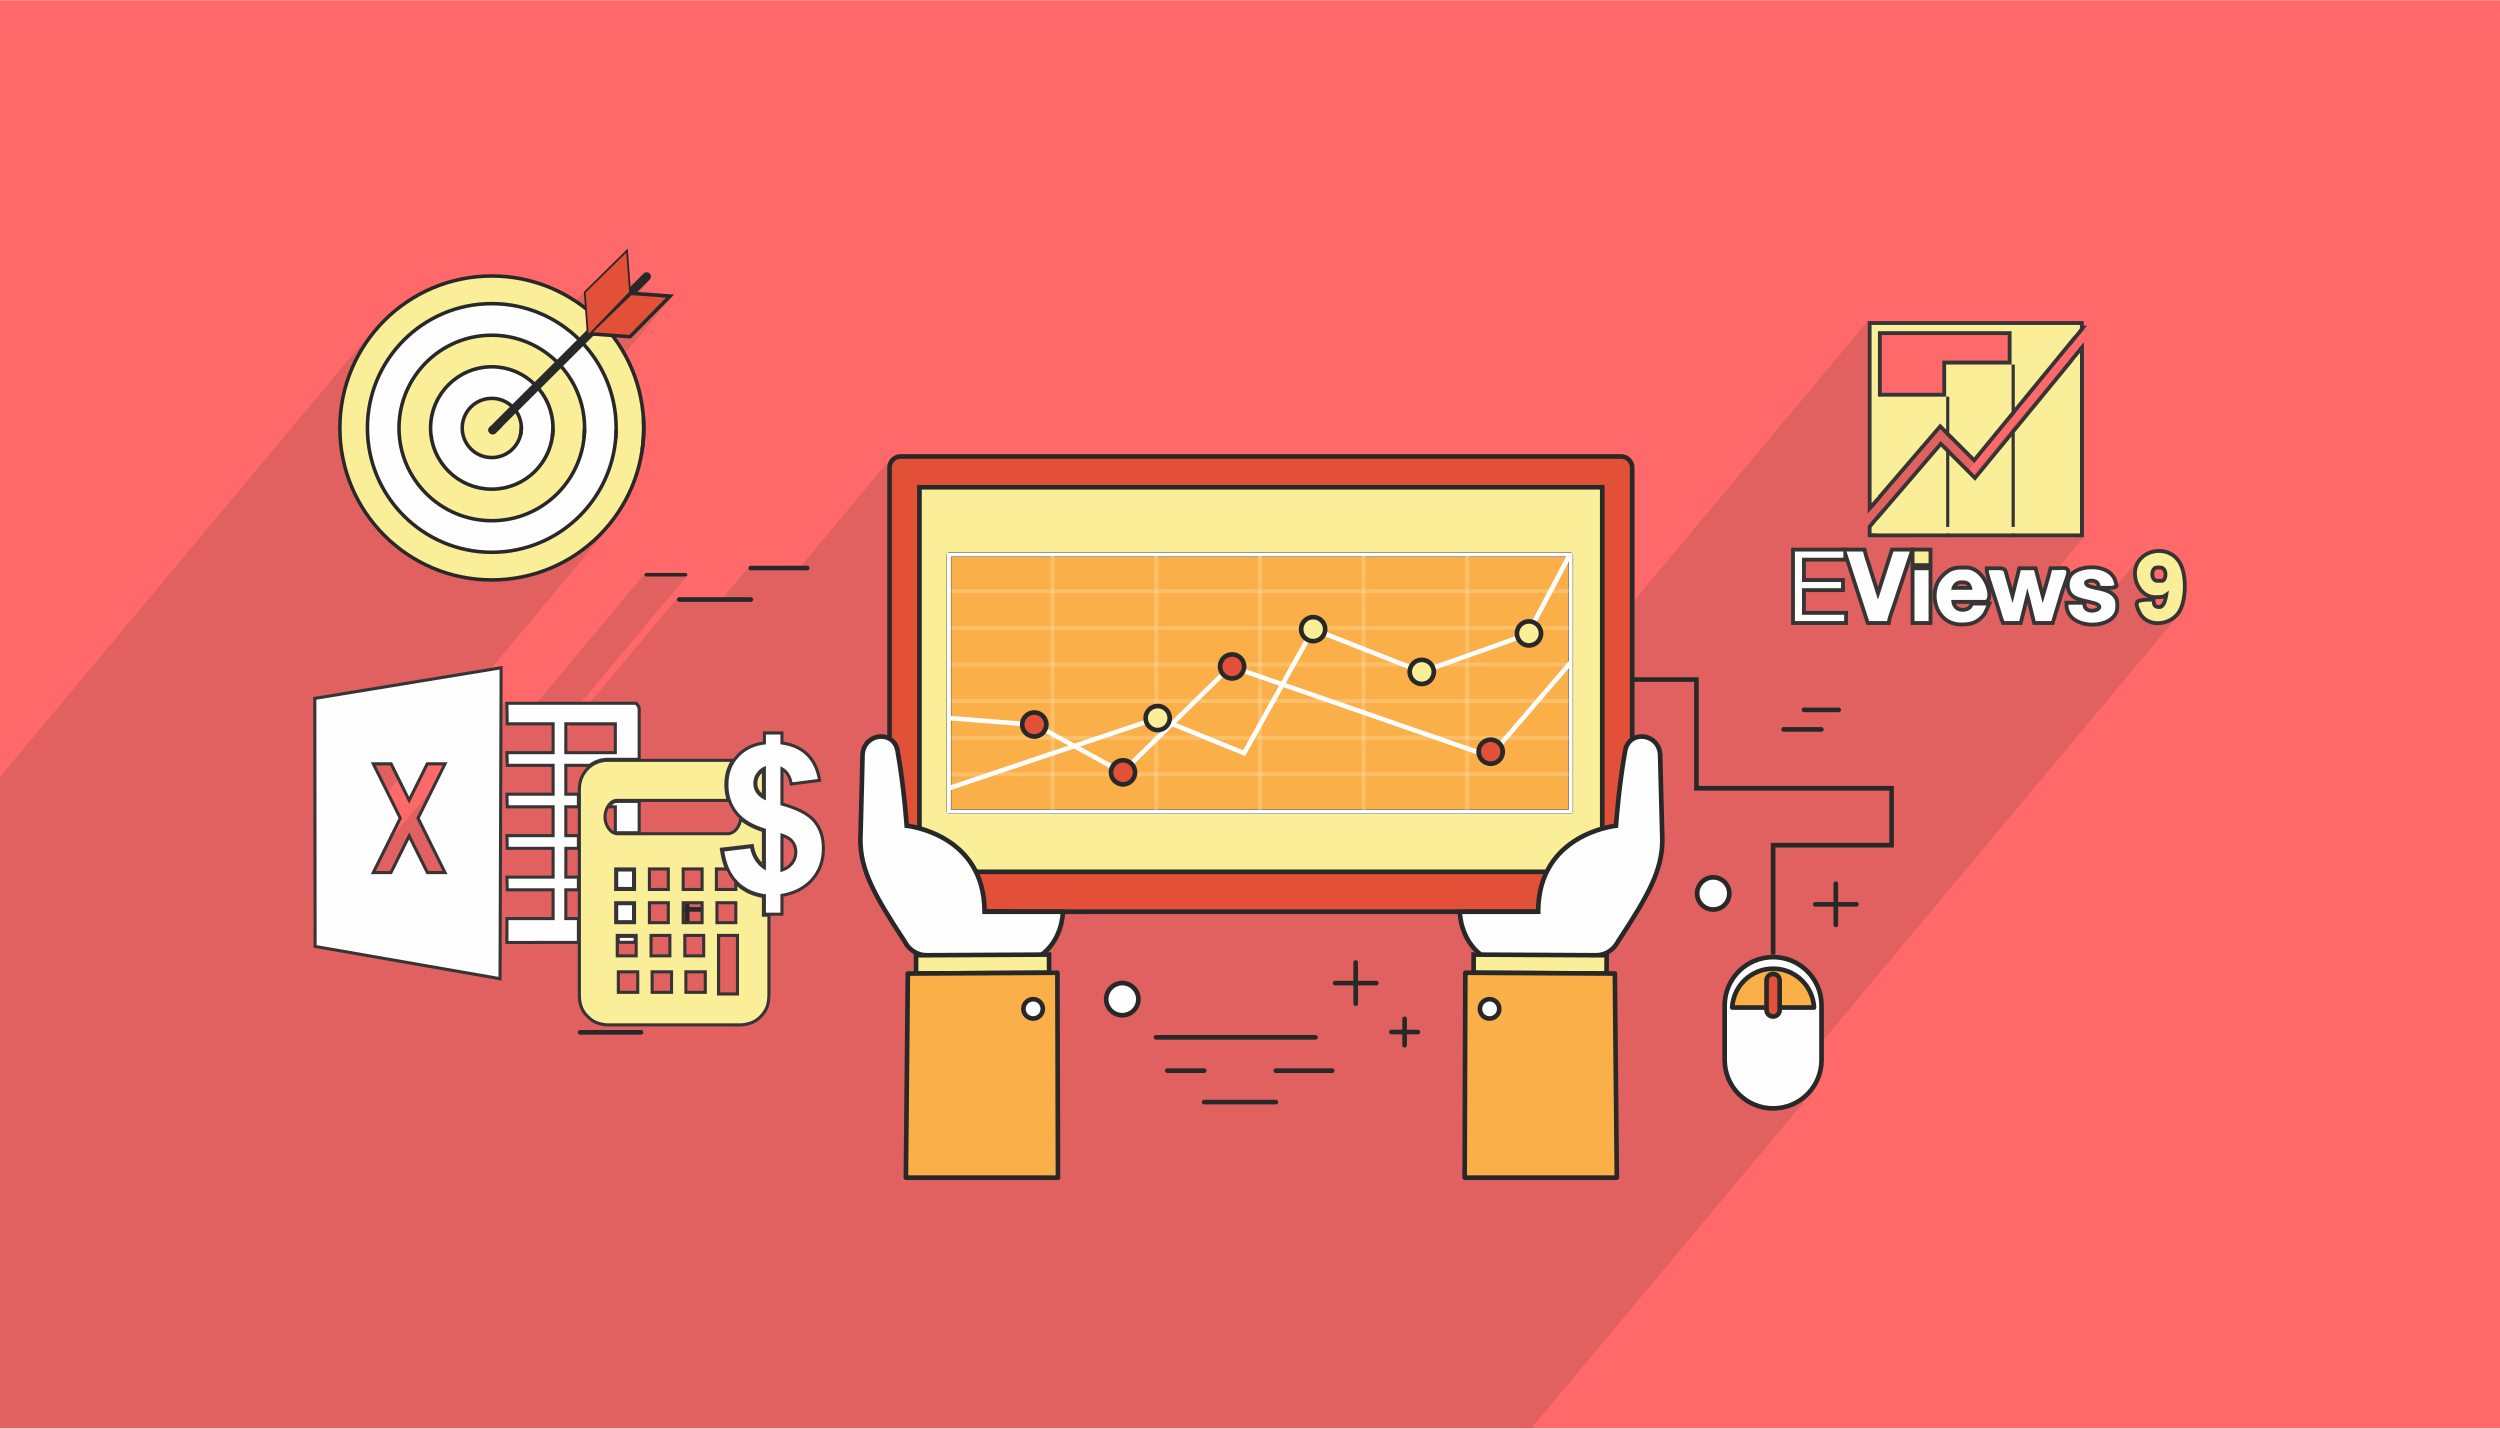 <svg xmlns="http://www.w3.org/2000/svg" xml:space="preserve" width="350" height="200" version="1" shape-rendering="geometricPrecision" text-rendering="geometricPrecision" image-rendering="optimizeQuality" fill-rule="evenodd" clip-rule="evenodd" viewBox="0 0 35000 19994"><path fill="#FF6969" d="M0 0h35000v19994H0z"/><path fill="#373435" fill-opacity=".149" d="M27648 6649l-725 868h2250l-557 667-15 57-207 248 62 257h30l437-524 2 13 3 12 3 12 4 12 4 12 5 11 6 11 6 10 11 16 12 15 15 13 15 12 17 10 18 10 19 9 19 8-149 178 11 23 29 38 35 33 40 27 45 23 32 11 407-487 53-5 390-466-100 133-18 170 93 189 13 15 13 13 14 13 14 12 16 11 15 10 17 8 17 8-156 186 5 12 65 93 95 64 113 29 120-10 114-54 96-103-5809 6953 112 12 143-15 133-41 121-66 105-86-3889 4655H0v-9121l5224-6253-124 165-108 178-90 188-73 198-53 206-32 214-11 220 11 220 32 213 53 207 73 197 90 189 108 177 124 166 112 123 2837-3397 14 190-2756 3299 85 77 165 124 106 64 3136-3754 172-171 8-10-8 9-3289 3937 53 32 91 44 2676-3203 204 15 607-616-3257 3900 65 23 206 54 214 32 220 11 198-9 193-26 187-43 180-59 173-74 165-88 156-102 146-115 136-126 124-138-4155 4973 1 699 2685-3212 6 332h172l1778-2128-3 4-2 4-2 5v10l2 5 2 4 3 4 4 3 4 2 4 2h561l5-2 4-2 4-3-1894 2266v151l1763-2111-3 5-3 6-2 6-1 6 1 7 2 6 3 5 3 5 5 4 6 3 6 2 7 1h565l414-496-4 4-3 6-1 6-1 7 1 6 1 6 3 6 4 4 5 4 6 3 6 2 6 1h652l1291-1544-18 32-11 35-4 38v3748l-382 458-26 1008 4 93 10 91 16 91 23 90 28 90 32 89 38 89 41 88 45 88 48 88 52 88 53 88 55 88 57 89 58 88 59 89 3 3 58 37 14 18 15 17 16 16 16 15 18 14 18 13 20 11 19 11 10 4 11 4 10 4 10 4 11 3 11 3 11 3 11 2 7 5 18 11v243l-27 33h27v6h1244l728-870h4301l6936-8302v2696l54-63 143-166 819-954 72 73 64 64 340 339-865 1036h120l2278-2727-196 239-760 927-64 77-505 616z"/><path fill="#282828" fill-rule="nonzero" d="M25256 9968h486c18 0 33-15 33-33s-15-32-33-32h-486c-18 0-32 14-32 32s14 33 32 33zM24970 10241h529c18 0 33-14 33-32s-15-33-33-33h-529c-18 0-32 15-32 33s14 32 32 32zM18691 13793h577c18 0 33-15 33-33s-15-32-33-32h-577c-18 0-32 14-32 32s14 33 32 33z"/><path fill="#282828" fill-rule="nonzero" d="M18947 13472v577c0 18 15 32 33 32s32-14 32-32v-577c0-18-14-33-32-33s-33 15-33 33zM19480 14478h370c18 0 33-15 33-33s-15-32-33-32h-370c-18 0-33 14-33 32s15 33 33 33z"/><path fill="#282828" fill-rule="nonzero" d="M19632 14260v371c0 18 15 32 33 32s32-14 32-32v-371c0-18-14-32-32-32s-33 14-33 32zM25413 12690h577c18 0 33-15 33-33s-15-32-33-32h-577c-18 0-32 14-32 32s14 33 32 33z"/><path fill="#282828" fill-rule="nonzero" d="M25669 12368v578c0 18 15 32 33 32 17 0 32-14 32-32v-578c0-17-15-32-32-32-18 0-33 15-33 32zM16184 14552h2234c18 0 32-14 32-32s-14-33-32-33h-2234c-18 0-32 15-32 33s14 32 32 32zM16342 15019h517c17 0 32-15 32-33s-15-32-32-32h-517c-18 0-33 14-33 32s15 33 33 33zM17861 15019h790c18 0 33-15 33-33s-15-32-33-32h-790c-18 0-32 14-32 32s14 33 32 33zM16859 15459h1002c18 0 33-14 33-32s-15-33-33-33h-1002c-18 0-33 15-33 33s15 32 33 32z"/><path fill="#FEFEFE" fill-rule="nonzero" d="M15937 13985c0 125-101 226-225 226s-225-101-225-226c0-124 101-225 225-225s225 101 225 225z"/><path fill="#282828" fill-rule="nonzero" d="M15937 13985h-32c0 54-22 102-57 137s-83 56-136 56-101-21-136-56-57-83-57-137c0-53 22-101 57-136s83-57 136-57 101 22 136 57 57 83 57 136h65c0-142-116-258-258-258s-258 116-258 258c0 143 116 258 258 258s258-115 258-258h-33z"/><path fill="#FEFEFE" fill-rule="nonzero" d="M24211 12505c0 125-101 226-226 226-124 0-225-101-225-226 0-124 101-225 225-225 125 0 226 101 226 225z"/><path fill="#282828" fill-rule="nonzero" d="M24211 12505h-33c0 54-21 102-56 137s-83 56-137 56c-53 0-101-21-136-56s-57-83-57-137c0-53 22-101 57-136s83-57 136-57c54 0 102 22 137 57s56 83 56 136h65c0-142-115-258-258-258-142 0-258 116-258 258 0 143 116 258 258 258 143 0 258-115 258-258h-32z"/><path fill="#E15037" fill-rule="nonzero" d="M22850 12606c0 85-70 155-155 155H12609c-85 0-155-70-155-155V6543c0-86 70-156 155-156h10086c85 0 155 70 155 156v6063z"/><path fill="#282828" fill-rule="nonzero" d="M22850 12606h-32c0 33-14 64-36 86-23 23-54 37-87 37H12609c-34 0-64-14-87-37-22-22-36-53-36-86V6543c0-34 14-65 36-87 23-23 53-36 87-36h10086c33 0 64 13 87 36 22 22 36 53 36 87v6063h65V6543c0-104-85-188-188-188H12609c-103 0-188 84-188 188v6063c0 103 85 187 188 188h10086c103-1 188-85 188-188h-33z"/><path fill="#FAEF98" fill-rule="nonzero" d="M12872 12203h9559V6819h-9559v5384z"/><path fill="#282828" fill-rule="nonzero" d="M22431 12203v-33h-9526V6851h9494v5352h32v-33 33h33V6786h-9624v5449h9624v-32h-33z"/><path fill="#FBAF49" fill-rule="nonzero" d="M13286 11361h8704V7762h-8704v3599z"/><path fill="#282828" fill-rule="nonzero" d="M21990 11361v-33h-8672V7794h8640v3567h32v-33 33h33V7762c0-9-4-17-10-23s-14-10-23-10h-8704c-9 0-17 4-23 10s-10 14-10 23v3599c0 8 4 16 10 23 6 6 14 9 23 9h8704c9 0 17-3 23-9 6-7 10-15 10-23h-33z"/><path fill="#FEFEFE" fill-rule="nonzero" d="M13313 11333h8650V7789h-8650v3544zm8705 55h-8760V7734h8760v3654z"/><path fill="#FDC06A" fill-rule="nonzero" d="M21958 8302h-1390v-55h1390v55zm-1445 0h-1396v-55h1396v55z"/><path fill="#414242" fill-rule="nonzero" d="M21958 8302h5v-55h-5v55z"/><path fill="#FDC06A" fill-rule="nonzero" d="M19062 8302h-1396v-55h1396v55zm-1451 0h-1396v-55h1396v55zm-1451 0h-1396v-55h1396v55zm-1451 0h-1391v-55h1391v55z"/><path fill="#414242" fill-rule="nonzero" d="M13313 8302h5v-55h-5v55z"/><path fill="#FEFEFE" fill-rule="nonzero" d="M21990 8302h-27v-55h27v55zm-8677 0h-27v-55h27v55z"/><path fill="#FDC06A" fill-rule="nonzero" d="M21958 8814h-1390v-55h1390v55zm-1445 0h-1396v-55h1396v55z"/><path fill="#414242" fill-rule="nonzero" d="M21958 8814h5v-55h-5v55z"/><path fill="#FDC06A" fill-rule="nonzero" d="M19062 8814h-1396v-55h1396v55zm-1451 0h-1396v-55h1396v55zm-1451 0h-1396v-55h1396v55zm-1451 0h-1391v-55h1391v55z"/><path fill="#414242" fill-rule="nonzero" d="M13313 8814h5v-55h-5v55z"/><path fill="#FEFEFE" fill-rule="nonzero" d="M21990 8814h-27v-55h27v55zm-8677 0h-27v-55h27v55z"/><path fill="#FDC06A" fill-rule="nonzero" d="M21958 9327h-1390v-55h1390v55zm-1445 0h-1396v-55h1396v55z"/><path fill="#414242" fill-rule="nonzero" d="M21958 9327h5v-55h-5v55z"/><path fill="#FEFEFE" fill-rule="nonzero" d="M21963 9327h27v-55h-27v55z"/><path fill="#FDC06A" fill-rule="nonzero" d="M19062 9327h-1396v-55h1396v55zm-1451 0h-1396v-55h1396v55zm-1451 0h-1396v-55h1396v55zm-1451 0h-1391v-55h1391v55z"/><path fill="#414242" fill-rule="nonzero" d="M13313 9327h5v-55h-5v55z"/><path fill="#FEFEFE" fill-rule="nonzero" d="M13286 9327h27v-55h-27v55z"/><path fill="#FDC06A" fill-rule="nonzero" d="M21958 9839h-1390v-55h1390v55zm-1445 0h-1396v-55h1396v55z"/><path fill="#414242" fill-rule="nonzero" d="M21958 9839h5v-55h-5v55z"/><path fill="#FEFEFE" fill-rule="nonzero" d="M21963 9839h27v-55h-27v55z"/><path fill="#FDC06A" fill-rule="nonzero" d="M19062 9839h-1396v-55h1396v55zm-1451 0h-1396v-55h1396v55zm-1451 0h-1396v-55h1396v55zm-1451 0h-1391v-55h1391v55z"/><path fill="#414242" fill-rule="nonzero" d="M13313 9839h5v-55h-5v55z"/><path fill="#FEFEFE" fill-rule="nonzero" d="M13286 9839h27v-55h-27v55z"/><path fill="#FDC06A" fill-rule="nonzero" d="M21958 10352h-1390v-55h1390v55zm-1445 0h-1396v-55h1396v55z"/><path fill="#414242" fill-rule="nonzero" d="M21958 10352h5v-55h-5v55z"/><path fill="#FEFEFE" fill-rule="nonzero" d="M21963 10352h27v-55h-27v55z"/><path fill="#FDC06A" fill-rule="nonzero" d="M19062 10352h-1396v-55h1396v55zm-1451 0h-1396v-55h1396v55zm-1451 0h-1396v-55h1396v55zm-1451 0h-1391v-55h1391v55z"/><path fill="#414242" fill-rule="nonzero" d="M13313 10352h5v-55h-5v55z"/><path fill="#FEFEFE" fill-rule="nonzero" d="M13286 10352h27v-55h-27v55z"/><path fill="#FDC06A" fill-rule="nonzero" d="M21958 10865h-1390v-55h1390v55zm-1445 0h-1396v-55h1396v55z"/><path fill="#414242" fill-rule="nonzero" d="M21958 10865h5v-55h-5v55z"/><path fill="#FEFEFE" fill-rule="nonzero" d="M21963 10865h27v-55h-27v55z"/><path fill="#FDC06A" fill-rule="nonzero" d="M19062 10865h-1396v-55h1396v55zm-1451 0h-1396v-55h1396v55zm-1451 0h-1396v-55h1396v55zm-1451 0h-1391v-55h1391v55z"/><path fill="#414242" fill-rule="nonzero" d="M13313 10865h5v-55h-5v55z"/><path fill="#FEFEFE" fill-rule="nonzero" d="M13286 10865h27v-55h-27v55z"/><path fill="#FDC06A" fill-rule="nonzero" d="M14709 11328h55v-463h-55v463z"/><path fill="#414242" fill-rule="nonzero" d="M14709 11333h55v-5h-55v5z"/><path fill="#FEFEFE" fill-rule="nonzero" d="M14709 11361h55v-28h-55v28z"/><path fill="#FDC06A" fill-rule="nonzero" d="M14764 10810h-55v-458h55v458zm0-513h-55v-458h55v458zm0-513h-55v-457h55v457zm0-512h-55v-458h55v458zm0-513h-55v-457h55v457zm0-512h-55v-453h55v453z"/><path fill="#414242" fill-rule="nonzero" d="M14709 7794h55v-5h-55v5z"/><path fill="#FEFEFE" fill-rule="nonzero" d="M14709 7789h55v-27h-55v27z"/><path fill="#FECD87" fill-rule="nonzero" d="M14709 8302h55v-55h-55v55zM14709 8814h55v-55h-55v55zM14709 9327h55v-55h-55v55zM14709 9839h55v-55h-55v55zM14709 10352h55v-55h-55v55zM14709 10865h55v-55h-55v55z"/><path fill="#FDC06A" fill-rule="nonzero" d="M16160 11328h55v-463h-55v463z"/><path fill="#414242" fill-rule="nonzero" d="M16160 11333h55v-5h-55v5z"/><path fill="#FEFEFE" fill-rule="nonzero" d="M16160 11361h55v-28h-55v28z"/><path fill="#FDC06A" fill-rule="nonzero" d="M16215 10810h-55v-458h55v458zm0-513h-55v-458h55v458zm0-513h-55v-457h55v457zm0-512h-55v-458h55v458zm0-513h-55v-457h55v457zm0-512h-55v-453h55v453z"/><path fill="#414242" fill-rule="nonzero" d="M16160 7794h55v-5h-55v5z"/><path fill="#FEFEFE" fill-rule="nonzero" d="M16160 7789h55v-27h-55v27z"/><path fill="#FECD87" fill-rule="nonzero" d="M16160 8302h55v-55h-55v55zM16160 8814h55v-55h-55v55zM16160 9327h55v-55h-55v55zM16160 9839h55v-55h-55v55zM16160 10352h55v-55h-55v55zM16160 10865h55v-55h-55v55z"/><path fill="#FDC06A" fill-rule="nonzero" d="M17611 11328h55v-463h-55v463z"/><path fill="#414242" fill-rule="nonzero" d="M17611 11333h55v-5h-55v5z"/><path fill="#FEFEFE" fill-rule="nonzero" d="M17611 11361h55v-28h-55v28z"/><path fill="#FDC06A" fill-rule="nonzero" d="M17666 10810h-55v-458h55v458zm0-513h-55v-458h55v458zm0-513h-55v-457h55v457zm0-512h-55v-458h55v458zm0-513h-55v-457h55v457zm0-512h-55v-453h55v453z"/><path fill="#414242" fill-rule="nonzero" d="M17611 7794h55v-5h-55v5z"/><path fill="#FEFEFE" fill-rule="nonzero" d="M17611 7789h55v-27h-55v27z"/><path fill="#FECD87" fill-rule="nonzero" d="M17611 8302h55v-55h-55v55zM17611 8814h55v-55h-55v55zM17611 9327h55v-55h-55v55zM17611 9839h55v-55h-55v55zM17611 10352h55v-55h-55v55zM17611 10865h55v-55h-55v55z"/><path fill="#FDC06A" fill-rule="nonzero" d="M19062 11328h55v-463h-55v463z"/><path fill="#414242" fill-rule="nonzero" d="M19062 11333h55v-5h-55v5z"/><path fill="#FEFEFE" fill-rule="nonzero" d="M19062 11361h55v-28h-55v28z"/><path fill="#FDC06A" fill-rule="nonzero" d="M19117 10810h-55v-458h55v458zm0-513h-55v-458h55v458zm0-513h-55v-457h55v457zm0-512h-55v-458h55v458zm0-513h-55v-457h55v457zm0-512h-55v-453h55v453z"/><path fill="#414242" fill-rule="nonzero" d="M19062 7794h55v-5h-55v5z"/><path fill="#FEFEFE" fill-rule="nonzero" d="M19062 7789h55v-27h-55v27z"/><path fill="#FECD87" fill-rule="nonzero" d="M19062 8302h55v-55h-55v55zM19062 8814h55v-55h-55v55zM19062 9327h55v-55h-55v55zM19062 9839h55v-55h-55v55zM19062 10352h55v-55h-55v55zM19062 10865h55v-55h-55v55z"/><path fill="#FDC06A" fill-rule="nonzero" d="M20568 11328h-55v-463h55v463zm0-518h-55v-458h55v458zm0-513h-55v-458h55v458zm0-513h-55v-457h55v457zm0-512h-55v-458h55v458zm0-513h-55v-457h55v457zm0-512h-55v-453h55v453z"/><path fill="#414242" fill-rule="nonzero" d="M20568 11333h-55v-5h55v5zm0-3539h-55v-5h55v5z"/><path fill="#FEFEFE" fill-rule="nonzero" d="M20568 11361h-55v-28h55v28zm0-3572h-55v-27h55v27z"/><path fill="#FECD87" fill-rule="nonzero" d="M20513 8302h55v-55h-55v55zM20513 8814h55v-55h-55v55zM20513 9327h55v-55h-55v55zM20513 9839h55v-55h-55v55zM20513 10352h55v-55h-55v55zM20513 10865h55v-55h-55v55z"/><path fill="#FEFEFE" fill-rule="nonzero" d="M13292 11064l2914-980 1226 498 967-1736 1505 592 1508-535 580-1099-58-30-568 1076-1461 519-1535-605-967 1736-1195-485-2936 987 20 62z"/><path fill="#FEFEFE" fill-rule="nonzero" d="M13279 10082l1211 96 1228 672 1520-1486 3632 1261 1145-1332-49-42-1116 1298-3629-1259-1514 1480-1198-655-1225-98-5 65z"/><path fill="#FAEF98" fill-rule="nonzero" d="M16376 10050c0 93-76 168-169 168s-168-75-168-168 75-169 168-169 169 76 169 169z"/><path fill="#282828" fill-rule="nonzero" d="M16376 10050h-32c0 37-16 71-40 96-25 25-59 40-97 40-37 0-71-15-96-40s-40-59-40-96c0-38 15-72 40-97 25-24 59-39 96-39 38 0 72 15 97 39 24 25 40 59 40 97h65c-1-111-91-201-202-201s-201 90-201 201 90 201 201 201 202-90 202-201h-33z"/><path fill="#FAEF98" fill-rule="nonzero" d="M18553 8805c0 93-76 169-169 169s-169-76-169-169 76-169 169-169 169 76 169 169z"/><path fill="#282828" fill-rule="nonzero" d="M18553 8805h-32c-1 38-16 72-41 96-24 25-58 40-96 40s-71-15-96-40c-25-24-40-58-40-96s15-71 40-96 58-40 96-40 72 15 96 40c25 25 41 58 41 96h64c0-111-90-201-201-201s-201 90-201 201 90 201 201 201 201-90 201-201h-32z"/><path fill="#E15037" fill-rule="nonzero" d="M17418 9327c0 93-76 169-169 169s-169-76-169-169 76-169 169-169 169 76 169 169z"/><path fill="#282828" fill-rule="nonzero" d="M17418 9327h-33c0 38-15 72-40 96-24 25-58 40-96 40s-72-15-96-40c-25-24-40-58-40-96s15-71 40-96 58-40 96-40 72 15 96 40c25 25 40 58 40 96h65c0-111-90-201-201-201s-201 90-201 201 90 201 201 201 201-90 201-201h-32z"/><path fill="#E15037" fill-rule="nonzero" d="M15891 10810c0 93-76 168-169 168s-168-75-168-168 75-169 168-169 169 76 169 169z"/><path fill="#282828" fill-rule="nonzero" d="M15891 10810h-32c0 37-16 71-40 96-25 25-59 40-97 40-37 0-71-15-96-40s-40-59-40-96c0-38 15-72 40-97 25-24 59-40 96-40 38 0 72 16 97 40 24 25 40 59 40 97h64c0-111-90-202-201-202s-201 91-201 202 90 201 201 201 201-90 201-201h-32z"/><path fill="#E15037" fill-rule="nonzero" d="M14648 10140c0 93-75 169-168 169-94 0-169-76-169-169s75-169 169-169c93 0 168 76 168 169z"/><path fill="#282828" fill-rule="nonzero" d="M14648 10140h-32c0 38-15 71-40 96s-59 40-96 40c-38 0-72-15-97-40s-40-58-40-96 15-72 40-96c25-25 59-40 97-40 37 0 71 15 96 40 25 24 40 58 40 96h65c0-111-90-201-201-201-112 0-202 90-202 201s90 201 202 201c111 0 201-90 201-201h-33z"/><path fill="#E15037" fill-rule="nonzero" d="M21038 10521c0 93-75 168-168 168s-169-75-169-168 76-169 169-169 168 76 168 169z"/><path fill="#282828" fill-rule="nonzero" d="M21038 10521h-32c0 38-15 71-40 96s-59 40-96 40c-38 0-72-15-97-40-24-25-40-58-40-96s16-72 40-96c25-25 59-41 97-41 37 0 71 16 96 41 25 24 40 58 40 96h65c0-111-90-201-201-201-112 0-202 90-202 201s91 201 202 201 201-90 201-201h-33z"/><path fill="#FAEF98" fill-rule="nonzero" d="M20073 9403c0 94-75 169-168 169-94 0-169-75-169-169 0-93 75-168 169-168 93 0 168 75 168 168z"/><path fill="#282828" fill-rule="nonzero" d="M20073 9403h-32c0 38-15 72-40 97s-59 40-96 40c-38 0-72-15-97-40-24-25-40-59-40-97 0-37 16-71 40-96 25-25 59-40 97-40 37 0 71 15 96 40s40 59 40 96h65c0-111-90-201-201-201-112 0-202 90-202 201 0 112 90 202 202 202 111 0 201-90 201-202h-33z"/><path fill="#FAEF98" fill-rule="nonzero" d="M21574 8865c0 93-75 168-169 168-93 0-168-75-168-168 0-94 75-169 168-169 94 0 169 75 169 169z"/><path fill="#282828" fill-rule="nonzero" d="M21574 8865h-32c0 37-15 71-40 96s-59 40-97 40c-37 0-71-15-96-40-24-25-40-59-40-96 0-38 16-72 40-97 25-24 59-39 96-40 38 1 72 16 97 40 25 25 40 59 40 97h65c0-111-90-201-202-201-111 0-201 90-201 201s90 201 201 201c112 0 202-90 202-201h-33z"/><path fill="#D04C39" fill-rule="nonzero" d="M22695 12729h-805c6-195 47-358 109-494h465v-497c130-75 258-120 354-147v1015c0 33-14 64-36 86-23 23-54 37-87 37z"/><path fill="#292929" fill-rule="nonzero" d="M22695 12794h-1902c-1-12-1-18-1-18h1097c0-16 1-32 1-47h805c33 0 64-14 87-37 22-22 36-53 36-86v-1015c24-6 45-11 65-16v1031c0 103-85 187-188 188z"/><path fill="#E8DA8C" fill-rule="nonzero" d="M22399 12170h-367c96-175 230-301 367-391v391z"/><path fill="#292929" fill-rule="nonzero" d="M22464 12235h-465c11-22 22-43 33-65h367v-391c22-15 43-28 65-41v497zm-33-32v-33 33z"/><path fill="#FEFEFE" fill-rule="nonzero" d="M20744 13371v261h1603v-261h-1c134 0 252-81 311-201 424-646 627-1007 615-1451-17-620-30-1159-30-1159-23-306-437-342-489-56-93 514-129 1053-129 1053s-1090 110-1090 1204h-1097s0 387 307 610z"/><path fill="#282828" fill-rule="nonzero" d="M20744 13371h-32v293h1667v-325h-33v65c74 0 143-23 201-62 59-38 107-93 139-158l-29-14 27 18c206-314 361-562 465-786 103-224 156-426 156-645 0-13 0-26-1-39-8-310-16-600-21-812-3-106-5-193-6-253-2-60-3-94-3-94v-2c-6-90-45-162-99-209-55-48-124-72-193-72-58 0-117 18-164 55-48 37-84 94-97 167-93 517-129 1057-129 1057l32 2-3-32c-3 1-279 28-559 196-139 84-280 204-385 373-105 170-175 388-175 667h32v-32h-1129v32c0 2 0 102 40 231 39 129 119 288 280 405l19-26h-32 32l19-26c-146-106-219-252-256-372-19-60-28-114-33-152-2-19-3-34-4-45v-15h-33v33h1130v-33c0-268 66-473 165-632 148-239 372-374 559-449 94-38 179-60 239-74 31-6 55-10 72-13 8-1 15-2 19-2 2-1 4-1 5-1h1l28-3 1-27s1-9 2-24c8-110 46-578 127-1026 11-59 38-100 73-128 35-27 79-41 124-41 54 0 108 19 150 56s72 90 77 165l33-2h-33s13 539 30 1160c1 13 1 25 1 37 0 208-49 399-150 618-101 218-254 464-460 777l-1 2-1 1c-27 55-68 101-116 133-49 32-106 51-166 51v65h1v-33h-33v228h-1537v-244l-14-10-19 26z"/><path fill="#FAEF98" fill-rule="nonzero" d="M22492 13626l-1862-10 2-254 1861 9-1 255z"/><path fill="#282828" fill-rule="nonzero" d="M22492 13626v-32l-1829-10 1-190 1797 9-2 223h33v-32 32h32l2-287-1927-10-1 320 1926 10v-33h-32z"/><path fill="#FBAF49" fill-rule="nonzero" d="M22635 16484l-27-2857-2094-11-8 2868h2129z"/><path fill="#282828" fill-rule="nonzero" d="M22635 16484h33l-28-2858c0-17-14-32-32-32l-2093-11c-9 0-17 4-23 10-7 6-10 14-10 23l-9 2868c0 9 4 17 10 23s14 10 23 10h2129c9 0 17-4 23-10s10-14 10-23h-33v-32h-2097l9-2804 2029 11 27 2826 32-1v-32 32z"/><path fill="#FEFEFE" fill-rule="nonzero" d="M20990 14122c-1 75-62 135-137 135s-135-62-135-137c0-74 62-135 137-135 75 1 135 62 135 137z"/><path fill="#282828" fill-rule="nonzero" d="M20990 14122h-33c0 56-46 102-103 102h-1v33-33c-56 0-102-46-102-103h-11 11-11 11c0-57 46-103 103-103v-2 2-2 2c57 0 103 47 103 103v1h33-33 33l32-1-10 1h10v-1l-10 1h10v-1c0-92-75-168-167-168v32-32h-1c-93 0-168 75-168 167h32-32v1c0 93 74 168 167 168h1c92 0 168-74 168-167v-1l-32 1z"/><path fill="#292929" fill-rule="nonzero" d="M15288 12794h-2459c-14-22-27-44-39-65h1401c0 15 1 31 1 47h1097s0 6-1 18zm-2802-749c-24-107-35-214-32-326 17-620 30-1159 30-1159 1-7 1-14 2-20v1505z"/><path fill="#FEFEFE" fill-rule="nonzero" d="M14573 13371v261h-1602v-261h1c-135 0-252-81-311-201-424-646-627-1007-615-1451 17-620 30-1159 30-1159 22-306 437-342 489-56 93 514 129 1053 129 1053s1089 110 1089 1204h1098s0 387-308 610z"/><path fill="#282828" fill-rule="nonzero" d="M14573 13371h-32v228h-1537v-228h-33v33h1v-65c-61 0-117-19-166-51s-89-78-116-133l-1-1-1-2c-206-313-359-559-460-777-101-219-150-410-150-618 0-12 0-24 1-37 17-621 29-1160 29-1160h-32l32 2c6-75 36-128 78-165s96-56 149-56c46 0 90 14 125 41 35 28 62 69 73 128 46 256 78 518 99 717 10 99 18 182 22 241 3 29 4 52 6 68 1 15 1 24 1 24l2 27 27 3h1c14 1 282 33 543 194 131 81 260 194 356 352s161 361 161 625v33h1130v-33h-33v1c0 9-2 104-40 222-39 118-112 258-254 361l-13 10v16h32l20 26c160-117 241-276 280-405 40-129 40-229 40-231v-32h-1130v32h33c0-279-70-497-175-667-159-254-395-396-590-474-196-79-352-95-354-95l-3 32 32-2s-36-540-129-1057c-13-73-49-130-97-167-47-37-106-55-165-55-68 0-137 24-192 72-54 47-93 119-99 209l-1 1v1s0 34-2 94c-4 180-15 600-27 1065-1 13-1 26-1 39 0 219 53 421 156 645 104 224 258 472 465 786l27-18-29 14c32 65 80 120 138 158 59 39 128 62 202 62v-65h-33v325h1667v-293h-33l20 26-20-26z"/><path fill="#FAEF98" fill-rule="nonzero" d="M12826 13626l1861-10-1-254-1861 9 1 255z"/><path fill="#282828" fill-rule="nonzero" d="M12826 13626v32l1894-9-2-320-1926 10 2 320 32-1v-32h32l-1-223 1797-9 1 190-1829 10v32h32-32z"/><path fill="#FBAF49" fill-rule="nonzero" d="M12683 16484l27-2857 2093-11 9 2868h-2129z"/><path fill="#282828" fill-rule="nonzero" d="M12683 16484l32 1 27-2826 2029-11 8 2804h-2096v32l32 1-32-1v33h2129c9 0 17-4 23-10s9-14 9-23l-8-2868c0-9-4-17-10-23s-14-10-23-10l-2093 11c-18 0-33 15-33 32l-27 2858c0 9 4 17 10 23s14 10 23 10v-33z"/><path fill="#FEFEFE" fill-rule="nonzero" d="M14328 14122c0 75 62 135 137 135s135-62 135-137c-1-74-62-135-137-135-75 1-135 62-135 137z"/><path fill="#282828" fill-rule="nonzero" d="M14328 14122h-33c1 93 76 167 169 167h1c92 0 167-75 167-168v-1c0-92-75-167-168-167h-2l1 32v-32c-93 0-167 76-168 168v1h33l32-1-8 1h8v-1l-8 1h8v-1c0-56 47-103 103-103h1v-15 15-15 15c57 0 103 46 103 103s-46 103-103 103l1 33v-33h-1c-57 0-103-46-104-102v-1l-32 1z"/><path fill="#E9D9C5" fill-rule="nonzero" d="M25256 14581c-50 0-92-41-92-92v-414c0-50 42-91 92-91 51 0 92 41 92 91v414c0 51-41 92-92 92z"/><path fill="#FEFEFE" fill-rule="nonzero" d="M25502 14836c0 375-304 678-678 678-375 0-678-303-678-678v-762c0-374 303-678 678-678 374 0 678 304 678 678v762z"/><path fill="#282828" fill-rule="nonzero" d="M25502 14836h-33c0 179-72 340-189 457s-278 189-456 189c-179 0-340-72-457-189s-189-278-189-457v-762c0-178 72-339 189-456s278-189 457-189c178 0 339 72 456 189s189 278 189 456v762h65v-762c0-392-318-710-710-710-393 0-711 318-711 710v762c0 393 318 711 711 711 392 0 710-318 710-711h-32z"/><path fill="#FBAF49" fill-rule="nonzero" d="M25397 14102c-16-303-266-544-573-544s-557 241-573 544h1146z"/><path fill="#282828" fill-rule="nonzero" d="M25397 14102l32-1c-17-321-281-575-605-575-325 0-589 254-606 575 0 8 3 17 9 23 6 7 15 11 24 11h1146c9 0 17-4 23-11 6-6 10-15 9-23l-32 1v-32h-1146v32l32 2c15-286 251-513 541-513 289 0 525 227 540 513l33-2v-32 32z"/><path fill="#E15037" fill-rule="nonzero" d="M24824 14229c-51 0-92-41-92-92v-414c0-50 41-91 92-91 50 0 92 41 92 91v414c0 51-42 92-92 92z"/><path fill="#282828" fill-rule="nonzero" d="M24824 14229v-33c-33 0-60-26-60-59v-414c0-32 27-59 60-59 32 0 59 27 59 59v414c0 33-27 59-59 59v65c68 0 124-55 124-124v-414c0-68-56-124-124-124-69 0-125 56-125 124v414c0 69 56 124 125 124v-32zM24856 13362v-1500h1658v-862h-2732V9479h-932v64h868v1522h2732v732h-1659v1565h65z"/><g fill-rule="nonzero"><path fill="#282828" d="M10511 7982h790c18 0 33-14 33-32s-15-33-33-33h-790c-18 0-32 15-32 33s14 32 32 32zM9509 8423h1002c18 0 33-15 33-33s-15-32-33-32H9509c-18 0-33 14-33 32s15 33 33 33zM9048 8068h550c14 0 25-11 25-25s-11-25-25-25h-550c-14 0-25 11-25 25s11 25 25 25z"/><path fill="#FAEF98" d="M9012 5989c0 1175-952 2127-2127 2127s-2127-952-2127-2127 952-2128 2127-2128 2127 953 2127 2128z"/><path fill="#282828" d="M9012 5989h-25c0 580-235 1106-615 1486-381 381-906 616-1487 616s-1106-235-1487-616c-380-380-615-906-615-1486 0-581 235-1106 615-1487 381-380 906-616 1487-616s1106 236 1487 616c380 381 615 906 615 1487h51c0-1189-964-2153-2153-2153s-2152 964-2152 2153c0 1188 963 2152 2152 2152s2153-964 2153-2152h-26z"/><path fill="#FEFEFE" d="M8626 5989c0 961-780 1740-1741 1740s-1741-779-1741-1740c0-962 780-1741 1741-1741s1741 779 1741 1741z"/><path fill="#282828" d="M8626 5989h-25c0 474-192 902-503 1213-310 310-739 502-1213 502s-903-192-1213-502c-311-311-503-739-503-1213s192-903 503-1213c310-311 739-503 1213-503s903 192 1213 503c311 310 503 739 503 1213h50c0-976-791-1766-1766-1766s-1766 790-1766 1766c0 975 791 1765 1766 1765s1766-790 1766-1765h-25z"/><path fill="#FAEF98" d="M8184 5989c0 717-582 1298-1299 1298s-1299-581-1299-1298 582-1299 1299-1299 1299 582 1299 1299z"/><path fill="#282828" d="M8184 5989h-25c0 351-143 670-373 900-231 231-549 373-901 373s-670-142-901-373c-230-230-373-549-373-900 0-352 143-670 373-901 231-230 549-373 901-373s670 143 901 373c230 231 373 549 373 901h50c0-731-593-1324-1324-1324s-1324 593-1324 1324c0 730 593 1323 1324 1323s1324-593 1324-1323h-25z"/><path fill="#FEFEFE" d="M7742 5989c0 473-384 856-857 856s-856-383-856-856 383-857 856-857 857 384 857 857z"/><path fill="#282828" d="M7742 5989h-26c0 229-93 437-243 588-151 150-358 243-588 243s-437-93-588-243c-150-151-243-359-244-588 1-230 94-438 244-588 151-151 358-244 588-244s437 93 588 244c150 150 243 358 243 588h51c0-487-395-882-882-882s-882 395-882 882 395 881 882 881 882-394 882-881h-25z"/><path fill="#FAEF98" d="M7299 5989c0 229-185 414-414 414s-414-185-414-414 185-415 414-415 414 186 414 415z"/><path fill="#282828" d="M7299 5989h-25c0 107-43 204-114 275-70 70-167 114-275 114s-205-44-275-114c-71-71-114-168-114-275 0-108 43-205 114-276 70-70 167-114 275-114s205 44 275 114c71 71 114 168 114 276h50c0-243-196-440-439-440s-439 197-439 440c0 242 196 439 439 439s439-197 439-439h-25z"/><path fill="#282828" d="M6898 6078c-16 0-31-6-43-18-24-24-24-62 0-85l2155-2148c24-24 62-24 85 0 24 23 24 62 0 85L6940 6060c-12 12-27 18-42 18z"/><path fill="#E15037" d="M8830 4102l551 41-560 568-579-42 588-567z"/><path fill="#282828" d="M8830 4102l-1 26 496 36-514 522-511-38 548-527-18-19-1 26 1-26-17-17-629 605 646 47 607-616-616-44-8 8 17 17zM9008 6345l-42-53c14-99 21-200 21-303 0-40-1-80-3-119l47-50c4 55 7 112 7 169 0 121-11 240-30 356zm30-356zM8644 6141l-50-2c4-40 6-80 6-121l50 2c0 41-2 81-6 121zM8202 6126l-51-1c5-40 7-80 7-121l51 2c-1 40-3 81-7 120zM7758 6112l-50-2c5-39 8-80 8-120l51 1c-1 41-4 81-9 121zM7311 6097l-51-2c9-34 14-69 14-106v-14l50 2v12c0 37-4 73-13 108zm13-108zM6898 6078c-16 0-31-6-43-18-24-24-24-62 0-85l3-3c9-6 20-10 32-10 1 0 2 1 2 1l142 4-94 93c-12 12-27 18-42 18z"/><path fill="#282828" d="M8808 4084l25-2-44-605-616 607 47 646 613-637v-11l-25 2-18-17-528 547-37-511 522-514 36 497 25-2-18-17 18 17z"/><path fill="#E15037" d="M8808 4084l-40-551-569 561 42 578 567-588z"/></g><path fill="#373435" fill-rule="nonzero" d="M26246 4546h2873v48l-88 107v-67h-2740v2305l-89 103V4546h44zm2873 395v2522h-2917v-83l89-103v97h2740V5048l88-107z"/><path fill="#373435" fill-rule="nonzero" d="M26247 4492h2926v121l-196 239v-164h-2632v2271l-197 229V4492h99zm2926 449v2576h-3025v-157l197-229v189h2632V5029l196-239v151z"/><path fill="#373435" d="M28162 4609h944l-899 1096v-605h-45v-491zm957 332v2522h-912V6052l912-1111z"/><path fill="#373435" fill-rule="nonzero" d="M28162 4555h1058l-1067 1301v-702h-45v-599h54zm830 108h-775v382h44v509l731-891zm181 278v2576h-1020V6033c340-414 680-829 1020-1243v151zm-108 2468V5092l-804 979v1338h804z"/><path fill="#373435" d="M27246 5100h916v660l-526 641-346-346v-505h-44v-450zm916 1007v1356h-872V6368l361 361 511-622z"/><path fill="#373435" fill-rule="nonzero" d="M27246 5045h971v734l-577 702-404-403v-474h-44v-559h54zm862 109h-808v342h44v537l288 288 476-581v-586zm109 953v1410h-981V6237l412 412 569-693v151zm-109 1302V6257l-453 552-311-311v911h764z"/><path fill="#373435" d="M26256 5550h990v461l-85-85-905 1053V5550zm990 774v1139h-990v-145l917-1068 73 74z"/><path fill="#373435" fill-rule="nonzero" d="M26256 5496h1044v646l-136-137-962 1120V5496h54zm936 108h-882v1230l848-987 34 33v-276zm108 720v1193h-1098v-219c322-376 645-751 968-1127l130 130v23zm-108 24v-2l-16-16-866 1007v72h882V6348z"/><path fill="#373435" d="M28061 8692h208l85-342c7-28 8-33 15-61 1-4 6-22 7-26 16-48-12 28 6-16l4-8c0-1 2-5 3-7 1 46 14 76 26 117l84 343h219l132-437c113-337 131-275-122-275-17 77-43 161-63 232l-64 221c0 2-2 5-4 7l-120-460h-186l-115 461-103-364c-33-116 5-97-231-97 1 44 34 138 48 182l112 348c20 59 35 132 59 182z"/><path fill="#373435" fill-rule="nonzero" d="M28097 8637h78l-154-545c-3-13-7-27-10-39-3-14 10-15 3-18s-33-2-84-1h-23c9 33 22 72 30 99v1l4 12 113 347c8 24 14 47 21 71 7 26 14 51 22 73zm85 0h45l75-300c2-7 4-18 7-28 2-9 4-17 8-34l1-3c1-5 4-16 6-22 1-5 2-10 4-14 1-6 4-11 7-16l1-1h-1l1-1v-1h1c1-3 4-9 7-14l95-151 4 179c1 29 8 52 16 78 2 5 4 10 8 24l74 304h137l121-399c17-50 30-87 41-117 25-72 38-107 38-107-7-15-11 16-46 17-18 1-39 2-61 3-10 40-22 80-33 118-9 32-18 63-21 75-19 74-44 152-65 226l-7 12c-1 2-2 4-4 6l-67 93-139-530h-102l-151 603zm87 109h-242l-15-31c-17-36-29-79-41-122-7-24-13-47-20-66l-112-348-4-12c-17-50-46-137-47-186l-1-55h142c66-1 99-2 126 10 43 17 49 42 61 92 2 9 5 19 9 35l48 168 76-305h269l83 315 12-44c10-36 16-55 21-74 15-52 30-105 42-155l10-42h42c43 0 74-1 99-2 83-4 126-6 149 46 18 40 1 88-34 186-12 34-27 75-41 117l-144 473h-301l-71-295-74 295h-42z"/><path fill="#373435" d="M26168 8692h252c5-54 58-190 75-242l242-732h-229l-207 646c-11 23-4 10-12 21l-105-332c-21-60-32-107-53-167-20-60-36-106-50-168h-230l317 974z"/><path fill="#373435" fill-rule="nonzero" d="M26420 8746h-291l-352-1082h347l10 42c13 56 27 99 45 152l4 11c11 33 19 59 26 85 9 28 17 55 26 82v1l57 178 176-551h344l-265 802h-1c-4 14-10 31-17 50-22 60-52 145-55 180l-4 50h-50zm-91-333l-84-59 4-6c2-3 4-4 4-5 26 23 51 47 76 70z"/><path fill="#373435" d="M30201 7915c47 0 81-6 116 37 52 64 25 203-50 203h-66c-127 0-128-240 0-240zm-285 109c0 160 109 306 252 306 137 0 106-4 197-65-15 63-20 306-183 250-40-14-53-45-58-97-48 0-114 2-153 12-38 9-43 20-3 112 98 228 425 180 525-7 89-164 91-488 3-642-153-270-580-166-580 131z"/><path fill="#373435" fill-rule="nonzero" d="M30201 7861h14c55-1 96-2 144 57 26 33 39 77 39 120 0 27-5 54-14 79-10 26-25 50-46 67-20 16-44 26-71 26h-66c-73 0-120-48-139-110-7-20-10-43-10-65 0-23 3-45 10-66 19-61 65-108 139-108zm16 107c-13 1-7 1-16 1-18 0-31 14-37 33-3 10-5 21-5 33 0 11 2 22 5 33 6 19 19 33 37 33h66c1 0 2 0 3-1 5-4 9-12 13-21 4-12 7-26 7-41 0-20-5-40-15-52-15-18-34-18-58-18zm-246 56c0 69 23 135 62 183 35 42 82 69 135 69 90 0 92-1 120-22 12-9 27-20 47-34l113-76-30 133c-2 7-4 20-6 35-5 37-13 85-29 132-32 92-93 165-219 121-33-11-56-30-71-58-6-11-11-22-14-34-14 0-28 1-42 2-13 1-26 2-37 4 4 10 9 24 17 42 20 44 50 76 85 95 32 17 69 25 106 25 39 0 78-8 115-24 52-23 97-60 123-107 40-75 60-188 61-301 0-111-19-221-58-289-36-65-91-103-151-120-46-13-96-12-142 0-46 11-89 34-121 67-39 39-64 92-64 157zm-21 251c-55-66-88-157-88-251 0-96 38-175 97-234 46-46 106-79 170-95s133-17 198 1c86 24 164 79 216 170 48 86 72 215 71 344 0 129-25 261-73 351-38 70-102 123-175 155-50 21-104 33-158 33-55 0-109-12-157-38-56-31-103-79-133-148-23-54-33-87-32-111 3-50 28-64 72-75 21-5 46-8 71-10 13-1 27-2 40-2-46-19-86-50-119-90zm340 102c-23 6-53 8-114 8l2 29c2 18 4 32 9 40 2 4 6 7 13 10 44 15 68-17 81-56 4-10 7-20 9-31z"/><path fill="#373435" d="M27448 8123h44c72 0 119 57 121 131h-296c6-68 61-131 131-131zm11 590c95 0 174-14 238-68 79-68 69-82 113-172h-187c-31 119-301 141-306-77h471c97 0-6-426-263-426-149 0-211-1-326 122-170 182-94 621 260 621z"/><path fill="#373435" fill-rule="nonzero" d="M27448 8069h44c51 0 94 20 125 54 31 33 48 79 49 130l2 55h-410l5-59c4-47 26-93 59-126l1-1c32-32 76-53 125-53zm44 108h-44c-18 0-36 8-49 22l-1 1h143c-1-2-2-3-3-4-11-12-27-19-46-19zm-33 482c44 0 83-3 117-12 32-8 61-22 86-43 40-35 53-52 65-77h-69c-23 37-62 64-107 78-31 9-66 13-99 9-35-3-69-15-99-35-51-35-88-94-90-182l-1-55h507c1-11 1-25-1-42-3-22-10-48-19-74-36-97-113-202-224-202h-1c-132 0-187 0-285 105-48 51-73 129-73 209 0 47 9 94 25 138 17 42 41 81 74 112 47 43 111 71 194 71zm144 93c-45 11-93 15-144 15-113 0-202-39-268-101-45-42-78-94-100-151s-33-117-33-177c0-106 35-211 102-283 131-140 199-140 364-140h1c167 0 277 143 325 275 12 33 20 66 25 95 4 32 4 62-1 86-4 19-11 35-20 48h41l-37 77c-10 20-17 37-23 52-23 54-33 78-103 138-38 33-82 53-129 66zm-32-293l3-9h-192c8 18 19 31 32 40 14 9 31 15 49 17 19 2 38 0 56-5 26-9 47-24 52-43z"/><path fill="#373435" d="M29418 8495c0 93-259 128-263-33h-197c0 340 657 324 657 33 0-69 4-113-64-167-119-94-374-56-374-173 0-70 218-93 230 44 27 0 157 3 173-2 28-9 21-15 12-50-62-236-473-215-576-87-50 61-54 162-14 227 77 127 416 89 416 208z"/><path fill="#373435" fill-rule="nonzero" d="M29472 8495c0 60-49 104-113 123-22 6-46 9-70 10-24 0-49-3-72-10v-1c-49-15-90-48-107-101h-89c21 64 80 107 151 128 38 11 79 17 119 17 41 0 82-5 119-16 85-24 151-75 151-150v-13c0-46 0-77-43-111v-1c-42-33-114-47-179-61-115-23-216-44-216-154 0-48 36-83 87-99 20-6 42-10 65-10 23-1 47 2 69 9 46 13 86 42 105 91 28 0 63 1 86 1-10-28-27-51-49-69-38-30-91-48-146-55-59-7-120-3-172 11-50 13-90 34-110 59-18 22-27 51-29 81-2 31 4 62 19 85 26 43 115 63 197 81 119 27 227 51 227 155zm-144 19c20-6 36-13 36-19 0-18-68-33-142-50l-13-2v18c1 30 18 46 41 54v-1c12 4 25 6 38 6 14 0 28-2 40-6zm-370-106h124c-53-20-99-48-126-93-26-42-38-96-35-148 3-51 21-102 52-141 36-44 96-77 167-96 66-17 141-23 213-14 74 9 145 34 200 78 43 35 76 81 91 140l3 11c19 64 23 80-50 103v1c-10 3-35 4-65 5 19 9 36 19 53 32 84 67 84 119 84 197l-1 12h1c0 131-100 217-229 254-47 13-98 20-149 20s-103-7-150-22c-133-39-237-133-237-285v-54h54zm273-253c0 21 56 33 122 47-3-24-20-38-40-44-12-3-24-5-36-5-12 1-24 2-34 6-7 2-12-8-12-4z"/><path fill="#373435" d="M25129 8692h689v-88h-590v-372h547v-87h-547v-340h579v-87h-678v974z"/><path fill="#373435" fill-rule="nonzero" d="M25818 8746h-743V7664h787v195h-580v231h547v196h-547v264h590v196h-54z"/><path fill="#373435" d="M26803 8692h197v-712h-197v712z"/><path fill="#373435" fill-rule="nonzero" d="M26857 8637h89v-603h-89v603zm143 109h-251v-820h305v820h-54z"/><path fill="#373435" d="M26803 7882h197v-164h-197v164z"/><path fill="#373435" fill-rule="nonzero" d="M26857 7828h89v-56h-89v56zm143 108h-251v-272h305v272h-54z"/><path fill="#FAEF98" fill-rule="nonzero" d="M26246 4546h2873v48l-88 107v-67h-2740v2305l-89 103V4546h44zm2873 395v2522h-2917v-83l89-103v97h2740V5048l88-107z"/><path fill="#FAEF98" d="M28162 4609h944l-899 1096v-605h-45v-491zm957 332v2522h-912V6052l912-1111zM27246 5100h916v660l-526 641-346-346v-505h-44v-450zm916 1007v1356h-872V6368l361 361 511-622zM26256 5550h990v461l-85-85-905 1053V5550zm990 774v1139h-990v-145l917-1068 73 74z"/><path fill="#FEFEFE" d="M28061 8692h208l85-342c7-28 8-33 15-61 1-4 6-22 7-26 16-48-12 28 6-16l4-8c0-1 2-5 3-7 1 46 14 76 26 117l84 343h219l132-437c113-337 131-275-122-275-17 77-43 161-63 232l-64 221c0 2-2 5-4 7l-120-460h-186l-115 461-103-364c-33-116 5-97-231-97 1 44 34 138 48 182l112 348c20 59 35 132 59 182zM26168 8692h252c5-54 58-190 75-242l242-732h-229l-207 646c-11 23-4 10-12 21l-105-332c-21-60-32-107-53-167-20-60-36-106-50-168h-230l317 974z"/><path fill="#FAEF98" d="M30201 7915c47 0 81-6 116 37 52 64 25 203-50 203h-66c-127 0-128-240 0-240zm-285 109c0 160 109 306 252 306 137 0 106-4 197-65-15 63-20 306-183 250-40-14-53-45-58-97-48 0-114 2-153 12-38 9-43 20-3 112 98 228 425 180 525-7 89-164 91-488 3-642-153-270-580-166-580 131z"/><path fill="#FEFEFE" d="M27448 8123h44c72 0 119 57 121 131h-296c6-68 61-131 131-131zm11 590c95 0 174-14 238-68 79-68 69-82 113-172h-187c-31 119-301 141-306-77h471c97 0-6-426-263-426-149 0-211-1-326 122-170 182-94 621 260 621zM29418 8495c0 93-259 128-263-33h-197c0 340 657 324 657 33 0-69 4-113-64-167-119-94-374-56-374-173 0-70 218-93 230 44 27 0 157 3 173-2 28-9 21-15 12-50-62-236-473-215-576-87-50 61-54 162-14 227 77 127 416 89 416 208zM25129 8692h689v-88h-590v-372h547v-87h-547v-340h579v-87h-678v974zM26803 8692h197v-712h-197v712z"/><path fill="#FAEF98" d="M26803 7882h197v-164h-197v164z"/><path fill="#282828" fill-rule="nonzero" d="M8852 14178h684c18 0 32-14 32-32s-14-33-32-33h-684c-18 0-32 15-32 33s14 32 32 32zM8123 14482h851c17 0 32-14 32-32s-15-33-32-33h-851c-18 0-33 15-33 33s15 32 33 32zM9436 12761h370c18 0 33-15 33-33s-15-32-33-32h-370c-18 0-33 14-33 32s15 33 33 33z"/><path fill="#282828" fill-rule="nonzero" d="M9588 12543v370c0 18 15 33 33 33s32-15 32-33v-370c0-18-14-33-32-33s-33 15-33 33z"/><path fill="#373435" d="M7900 12433h176v-135h-176l1-446h175v-134h-176v-447h176v-134h-176v-447h351c72-53 161-84 257-84h419v-680c-2-34-16-41-32-62H7118l4 245h643v447h-646l3 134h643v447h-646l3 134h643v447h-646l3 134h643v446h-646l3 135h643v446h-646l-1 291 958-1v-290h-176v-446zm290 0h351v-135h-351v135zm446 95v29h291v-29h-291zm-95 351h-351v289h373v-154h364v-21h-386v-114zm307-208h-193v208h193v-208zm0-473h-193v216h193v-216zm-658-346h446v232h291v-336h-277c-40 0-78-11-110-30h-350v134zm0-581h240c8-17 18-34 29-48 29-39 65-70 107-86h-376v134zm377 0h69v362c5 0 10 1 14 1h277v-396h-292c-24 0-48 12-68 33zm69-551v404h291v-404h-291zm-736-611h736v447h-736v-447zm777 3059h194v-40h-194v40z"/><path fill="#373435" fill-rule="nonzero" d="M7900 12389h132v-47h-176l2-534h174v-47h-176v-533h176v-48h-176v-533h381c27-19 56-35 87-48h-468v-533h824v497h204v-635c-1-10-4-15-9-21H7162l3 159h644v533h-646l2 48h644v533h-646l2 48h644v533h-646l2 47h644v534h-646l2 47h644v534h-647l-1 204 871-2v-202h-176v-534h44zm176 87h-133v360h176v376l-1044 1 1-377h646v-360h-641l-6-221h647v-360h-641l-6-221h647v-360h-641l-6-220h647v-360h-641l-6-221h647v-360h-642l-6-332c614 0 1229-1 1844 0l13 18c2 3 5 7 8 11 16 19 29 33 31 73v726h-462c-43 0-84 7-123 20s-76 32-109 56l-11 9h-322v360h176v220h-176v360h176v221h-175l-1 360h176v221h-43zm157-87h265v-47h-265v47zm308 87h-395v-221h438v221h-43zm52 81v-72h377v115h-377v-43zm-95 366h-265v202h287v-89h-22v-113zm-308-87h394v114h385c1 36 1 71 2 107h-364v154l-461 1v-376h44zm615-122h-107v122h107v-122zm-150-87h237v295h-281v-295h44zm150-386h-107v130h107v-130zm-150-86h237v302h-281v-302h44zm-422-347h447v233h204v-250h-234c-24 0-46-3-68-9-19-5-37-12-53-21h-296v47zm360 87h-447v-221h405l10 6c14 8 28 14 44 18 14 4 29 7 45 7h320v422h-377v-232zm-360-667h171l3-4c6-10 11-19 17-27 4-6 9-11 13-17h-204v48zm197 86h-284v-220h447v-417h377v490h-363l-26 10c-16 7-31 16-46 27-15 12-29 27-41 44-5 7-10 14-14 20-4 7-8 14-12 22l-12 24h-26zm163 0h-129l72-73c14-14 29-26 45-34 18-8 36-13 54-13h335v483h-330c-3-1-6-1-10-1l-37-6v-356zm87-33v310h204v-310h-204zm0-518v317h204v-317h-204zm-87-610h-650v360h650v-360zm278 3058h-237v-126h280v126h-43z"/><path fill="#373435" d="M4429 9793l2565-422-15 4302-2546-444-4-3436zm1836 876l-388 782 388 784h-295l-242-486-241 486h-296l389-784-389-782h298l239 483 240-483h297z"/><path fill="#373435" fill-rule="nonzero" d="M4422 9750l2615-430c-5 1468-10 2936-15 4405-878-153-1755-307-2632-460-2-1169-3-2339-5-3509l37-6zm2529-328l-2479 408 4 3363 2460 429 15-4200zm-647 1267l-379 762 410 827h-392l-215-432-215 432h-392l411-827-411-825h394l213 429 213-429h394l-31 63zm-466 743l358-719h-201l-267 536-266-536h-201l367 738-367 740h199l268-539 269 539h199l-368-740 10-19z"/><path fill="#373435" d="M10038 13071h308v863h-308v-863zm628-2252c-9 9-18 19-26 30-13 18-22 36-28 55s-9 39-9 60c0 19 3 37 8 54 6 17 14 35 25 51 9 12 19 23 30 33v-283zm-1085 2762h315v330h-315v-330zm-473 0h315v330h-315v-330zm-473 0h315v330h-315v-330zm931-510h307v330h-307v-330zm-473 0h307v330h-307v-330zm-473 0h308v330h-308v-330zm1396-457h307v322h-307v-322zm-473 0h308v322h-308v-322zm-473 0h308v322h-308v-322zm-472 0h307v322h-307v-322zm1410-473h132c-25-65-43-137-56-215l-9-59 474-56 10 52c7 34 16 64 28 92 13 28 28 53 45 77 11 14 23 27 34 39v-429c-78-25-147-56-207-91-27-16-52-33-75-50-8 35-23 71-48 105-28 41-83 85-148 85H8650c-120 0-202-133-202-255 0-128 82-255 187-255h1533c-18-63-27-130-27-201 0-82 13-159 39-230 12-30 25-59 42-87H8508c-207 0-375 163-375 383v2880c0 131 36 213 103 280 32 32 66 63 112 83 38 16 108 35 160 35h1860c51 0 115-17 155-33 82-33 159-117 193-197 18-42 27-110 27-168v-1095h-77v-265c-66-12-127-31-184-56-58-27-111-61-159-103v64h-315v-330zm256 0h59v100c16 21 32 40 50 58 45 45 98 80 156 107 60 27 127 45 201 54l13 2v-206l-44-22c-30-14-58-33-84-55s-50-48-73-78c-23-31-43-64-59-101-9-20-16-41-23-63l-253 30c13 62 31 118 54 168l3 6zm-721 0h308v330h-308v-330zm-473 0h308v330h-308v-330zm-472 0h307v330h-307v-330zm1707-916c28 27 53 65 68 109 38 45 85 84 144 119 62 36 136 67 222 92l4 1v-273l-42-18c-34-14-65-32-91-52-27-20-49-44-67-70s-32-53-40-81c-9-29-14-58-14-88 0-33 5-64 15-95 10-30 24-59 43-86 13-18 28-34 44-49-20-14-41-26-63-36-38-16-108-35-160-35h-9c-31 39-55 81-72 127-22 57-32 120-32 190 0 69 9 133 29 191 6 19 13 37 21 54z"/><path fill="#373435" fill-rule="nonzero" d="M10038 13028h351v949h-394v-949h43zm265 86h-221v777h221v-777zm317-2309c5-6 11-12 17-17l73-69v479l-72-63c-7-7-14-13-20-20s-12-14-17-22c-7-10-13-20-18-30s-9-21-13-32c-3-11-6-22-8-33-1-12-2-23-2-34 0-13 1-25 3-37 1-12 4-24 8-36s8-23 14-34c6-12 13-23 20-33 5-6 10-13 15-19zm-1039 2733h358v417h-402v-417h44zm271 87h-228v243h228v-243zm-744-87h358v417h-401v-417h43zm272 87h-229v243h229v-243zm-745-87h359v417h-402v-417h43zm272 87h-228v243h228v-243zm659-597h350v417h-394v-417h44zm264 86h-221v244h221v-244zm-737-86h351v417h-394v-417h43zm264 86h-221v244h221v-244zm-737-86h351v417h-394v-417h43zm265 86h-221v244h221v-244zm1131-544h351v409h-395v-409h44zm264 87h-221v236h221v-236zm-737-87h351v409h-394v-409h43zm264 87h-221v236h221v-236zm-737-87h351v409h-394v-409h43zm265 87h-221v236h221v-236zm-737-87h351v409h-395v-409h44zm264 87h-221v236h221v-236zm1146-559h72c-5-16-10-32-14-49-10-37-18-76-24-117l-16-102 557-66 19 91c3 16 6 30 11 43 3 11 6 21 10 30v-255c-30-11-58-22-85-33-36-16-70-34-101-52-11-6-21-12-30-19l-2 4c-9 20-20 39-33 58-19 27-48 55-83 75-29 17-64 28-101 28H8650c-71 0-131-36-174-90-45-57-72-134-72-208 0-75 25-150 66-205 41-57 99-94 165-94h1478c-4-15-6-31-8-48-5-36-8-72-8-109 0-43 4-86 11-127 7-40 18-80 32-118 4-10 8-19 12-29H8508c-93 0-176 37-237 98-59 60-95 145-95 242v2880c0 61 8 109 23 149 15 39 38 71 67 100 16 16 31 30 47 43 16 12 33 23 52 31 18 8 46 17 74 23 24 5 48 9 69 9h1860c21 0 43-3 66-8 27-6 53-14 73-22 34-14 68-38 97-68 31-32 57-69 72-106 7-17 13-40 17-65 5-27 7-57 7-86v-1052h-77v-273c-22-4-43-10-65-17-33-10-64-22-94-35-31-14-61-31-89-49l-8-5v19h-402v-416h43zm132 86h-89v244h229v-115l72 62c22 19 45 37 70 53s51 30 78 42 55 23 83 32c29 8 59 16 91 21l36 7v258h77v1138c0 32-3 67-9 100-5 31-12 61-23 85-19 46-51 93-90 132-37 38-80 70-126 88-24 10-55 19-88 26-28 6-57 10-83 10H8508c-27 0-58-4-87-10-34-8-67-18-90-28-26-12-49-26-71-43-20-16-38-33-55-50-37-37-66-79-86-130s-30-109-30-180v-2880c0-121 46-226 121-302 76-78 181-124 298-124h1789l-38 65-21 39c-6 14-12 28-17 41-12 33-22 67-28 103s-9 73-9 112c0 34 2 67 6 98s11 61 19 91l16 55H8635c-36 0-70 23-95 58-31 41-49 97-49 154 0 55 19 112 52 154 28 34 65 58 107 58h1538c21 0 41-7 59-17 23-13 42-32 54-50 10-14 19-29 25-43 7-16 13-32 16-47l15-66 54 41c10 8 21 16 34 25 11 8 24 15 36 22 28 17 59 33 92 48 33 14 69 28 106 40l31 9v461l-74 30c-7-6-13-13-20-21-6-7-12-14-18-22-10-13-19-27-28-41-8-15-15-30-22-45s-13-31-18-48c-5-18-10-35-13-52l-3-13-389 46 2 14c6 38 13 74 22 109 9 34 20 66 32 97l23 59h-64zm152-86h75v129c4 5 8 11 13 16 7 8 15 17 23 25 21 21 44 39 68 56 24 16 49 31 76 43 28 12 57 23 88 31 21 6 43 11 65 14v-129l-20-10c-17-8-33-17-48-28-16-10-31-21-45-34-14-12-28-25-41-39s-26-29-38-45c-13-17-25-35-35-53-11-18-21-37-29-56-5-11-10-22-14-34l-170 20c4 13 8 26 12 38 6 19 12 38 20 56zm-12 86h-44l-14-31c-12-26-23-54-33-85-9-29-17-60-24-93l-10-46 336-40 11 35c3 11 6 21 10 31 3 10 7 19 11 28 7 17 15 33 24 48s19 30 29 43c11 14 22 27 33 39s22 23 34 33 24 19 36 27c13 8 25 16 38 22l70 34v282l-62-8c-39-4-77-12-112-21-36-10-70-22-101-36h-1c-31-15-61-32-89-51-29-20-55-41-80-66-9-9-18-19-28-30-8-10-17-21-25-32l-9-26v-57zm-737-86h351v416h-394v-416h43zm264 86h-221v244h221v-244zm-737-86h351v416h-394v-416h43zm265 86h-221v244h221v-244zm-737-86h351v416h-395v-416h44zm264 86h-221v244h221v-244zm1479-984c14 15 28 32 40 51 12 18 22 39 30 60 16 19 34 37 54 53 21 18 46 35 74 52 29 17 61 33 96 47 21 9 42 17 65 25v-186l-16-7c-19-8-37-17-53-26s-31-20-47-31c-15-12-29-24-42-38-13-13-25-27-35-42s-19-30-27-46c-7-15-14-31-19-47-5-17-9-33-11-50-3-17-4-34-4-51 0-18 1-36 4-55 3-18 7-36 13-53 5-17 12-34 21-50 8-17 17-32 28-48 4-5 8-10 11-15-4-1-8-3-12-5-18-8-46-17-74-23-19-4-39-7-57-8-9 12-17 25-25 38-11 19-20 39-28 60-9 25-17 53-22 82s-7 60-7 93 2 64 7 93c4 30 11 58 20 84v1c2 7 5 16 9 25 2 6 5 12 7 17zm-33 97c-10-15-21-29-33-41l-9-13c-5-10-9-20-13-29-3-9-7-19-11-30-10-31-18-64-23-98s-8-69-8-106 3-73 9-107 15-67 26-98c10-26 21-50 34-73s28-45 45-66l13-16h30c27 0 58 4 87 11 34 7 67 18 90 27 12 6 25 12 37 19s24 14 34 22l43 31-39 36c-6 6-13 13-19 20-7 7-13 15-18 22-9 12-16 24-22 37-7 12-12 25-16 38s-7 26-9 40c-2 12-4 26-4 41 0 13 1 26 3 38 2 13 5 25 9 37s8 24 14 35c6 12 12 23 20 35 8 11 17 22 26 31 10 10 21 20 33 29 11 8 23 17 37 25s29 15 44 22l69 29v358l-60-17c-44-12-86-27-125-43s-75-34-107-53c-31-18-59-38-85-60-27-22-50-45-70-69l-7-13c-7-18-15-35-25-51z"/><path fill="#373435" fill-rule="nonzero" d="M10723 12183v-583c-181-52-314-131-398-236-85-106-127-233-127-384 0-152 48-280 143-383 96-104 223-164 382-179v-138h203v138c149 17 267 68 355 151 87 83 143 195 168 334l-354 46c-22-110-79-184-169-223v544c224 60 377 139 458 234 81 97 122 220 122 370 0 168-51 310-153 425-103 115-245 187-427 215v260h-203v-257c-160-19-290-78-390-178-101-100-164-240-192-422l362-43c15 75 43 138 84 192s86 93 136 117zm0-1463c-55 20-97 52-129 97-32 44-48 93-48 147 0 49 14 95 43 137 30 42 74 76 134 102v-483zm203 1486c70-16 127-49 171-100 44-52 66-112 66-182 0-62-18-116-56-161-36-45-97-79-181-103v546z"/><path fill="#373435" fill-rule="nonzero" d="M10680 12103v-471c-81-26-153-57-214-93-71-42-129-91-175-148-45-57-80-120-103-189-22-68-34-142-34-222 0-81 13-156 39-225s65-132 117-188c51-56 111-100 180-132 58-27 121-46 190-56v-142h289v143c64 10 121 26 174 49 64 27 119 63 167 108h1c47 45 86 98 116 159 30 59 52 126 64 200l8 44-439 57-8-40c-9-48-26-88-50-120-10-13-21-24-33-34v434c101 29 187 62 259 98 82 42 145 89 189 141 44 53 78 113 100 179 21 66 32 139 32 219 0 89-13 171-41 247-27 76-68 145-123 207-55 61-120 111-196 150-65 32-139 57-220 72v267h-289v-263c-69-11-133-30-192-57-70-32-132-74-186-127-54-54-97-118-132-193-33-74-57-158-72-253l-7-45 447-52 8 39c7 34 16 66 29 95 12 28 28 55 46 79 19 24 39 45 59 63zm87-504v653l-63-30c-28-14-55-32-80-54-25-21-49-46-71-76-23-29-42-62-57-97-10-23-19-48-26-73l-279 33c13 68 33 130 58 186 30 65 68 121 114 167 47 46 100 83 161 111 60 27 129 46 205 55l38 5v252h116v-254l36-5c87-14 164-38 231-72 66-33 123-76 170-130 48-53 84-113 107-178 24-66 36-138 36-218 0-70-10-134-28-192-19-56-47-106-84-150s-91-84-162-120c-73-38-165-71-274-100l-32-9v-643l60 26c52 23 95 56 128 99 25 33 44 72 57 116l269-35c-11-48-27-92-47-132-26-51-59-96-99-134s-87-69-142-92-118-39-188-48l-38-4v-133h-116v133l-39 4c-75 8-142 25-201 53-58 27-110 65-154 113-44 47-77 100-99 159s-33 124-33 195 10 136 29 195c20 59 49 113 88 162 39 48 90 91 152 128 63 37 138 68 225 93l32 9v32zm-87-809l-4 3c-18 14-34 30-47 48-13 19-23 39-30 59-6 20-10 41-10 64 0 20 3 40 9 58 6 19 15 37 27 55 12 17 27 33 46 47l9 6v-340zm-56-66c25-19 54-33 85-45l58-20v609l-61-25c-33-15-62-31-87-51-26-19-48-42-65-66v-1c-17-24-30-50-38-77-9-27-13-55-13-84 0-31 5-61 14-90s23-57 42-83c18-26 40-48 65-67zm345 1423c11-4 21-9 31-15 24-14 46-32 64-54v-1c19-21 33-45 42-70s14-53 14-83c0-52-15-96-46-133-15-19-35-35-61-50-13-8-28-15-44-21v427zm74 59c-32 20-68 33-108 42l-52 11v-657l55 16c46 13 85 29 118 48 35 20 63 43 85 70 44 53 66 116 66 188 0 40-7 77-20 112-12 36-32 68-57 98-25 29-54 53-87 72z"/><path fill="#FEFEFE" d="M7900 12433h176v-135h-176l1-446h175v-134h-176v-447h176v-134h-176v-447h351c72-53 161-84 257-84h419v-680c-2-34-16-41-32-62H7118l4 245h643v447h-646l3 134h643v447h-646l3 134h643v447h-646l3 134h643v446h-646l3 135h643v446h-646l-1 291 958-1v-290h-176v-446zm290 0h351v-135h-351v135zm446 95v29h291v-29h-291zm-95 351h-351v289h373v-154h364v-21h-386v-114zm307-208h-193v208h193v-208zm0-473h-193v216h193v-216zm-658-346h446v232h291v-336h-277c-40 0-78-11-110-30h-350v134zm0-581h240c8-17 18-34 29-48 29-39 65-70 107-86h-376v134zm377 0h69v362c5 0 10 1 14 1h277v-396h-292c-24 0-48 12-68 33zm69-551v404h291v-404h-291zm-736-611h736v447h-736v-447zm777 3059h194v-40h-194v40zM4429 9793l2565-422-15 4302-2546-444-4-3436zm1836 876l-388 782 388 784h-295l-242-486-241 486h-296l389-784-389-782h298l239 483 240-483h297z"/><path fill="#FAEF98" d="M10038 13071h308v863h-308v-863zm628-2252c-9 9-18 19-26 30-13 18-22 36-28 55s-9 39-9 60c0 19 3 37 8 54 6 17 14 35 25 51 9 12 19 23 30 33v-283zm-1085 2762h315v330h-315v-330zm-473 0h315v330h-315v-330zm-473 0h315v330h-315v-330zm931-510h307v330h-307v-330zm-473 0h307v330h-307v-330zm-473 0h308v330h-308v-330zm1396-457h307v322h-307v-322zm-473 0h308v322h-308v-322zm-473 0h308v322h-308v-322zm-472 0h307v322h-307v-322zm1410-473h132c-25-65-43-137-56-215l-9-59 474-56 10 52c7 34 16 64 28 92 13 28 28 53 45 77 11 14 23 27 34 39v-429c-78-25-147-56-207-91-27-16-52-33-75-50-8 35-23 71-48 105-28 41-83 85-148 85H8650c-120 0-202-133-202-255 0-128 82-255 187-255h1533c-18-63-27-130-27-201 0-82 13-159 39-230 12-30 25-59 42-87H8508c-207 0-375 163-375 383v2880c0 131 36 213 103 280 32 32 66 63 112 83 38 16 108 35 160 35h1860c51 0 115-17 155-33 82-33 159-117 193-197 18-42 27-110 27-168v-1095h-77v-265c-66-12-127-31-184-56-58-27-111-61-159-103v64h-315v-330zm256 0h59v100c16 21 32 40 50 58 45 45 98 80 156 107 60 27 127 45 201 54l13 2v-206l-44-22c-30-14-58-33-84-55s-50-48-73-78c-23-31-43-64-59-101-9-20-16-41-23-63l-253 30c13 62 31 118 54 168l3 6zm-721 0h308v330h-308v-330zm-473 0h308v330h-308v-330zm-472 0h307v330h-307v-330zm1707-916c28 27 53 65 68 109 38 45 85 84 144 119 62 36 136 67 222 92l4 1v-273l-42-18c-34-14-65-32-91-52-27-20-49-44-67-70s-32-53-40-81c-9-29-14-58-14-88 0-33 5-64 15-95 10-30 24-59 43-86 13-18 28-34 44-49-20-14-41-26-63-36-38-16-108-35-160-35h-9c-31 39-55 81-72 127-22 57-32 120-32 190 0 69 9 133 29 191 6 19 13 37 21 54z"/><path fill="#FEFEFE" fill-rule="nonzero" d="M10723 12183v-583c-181-52-314-131-398-236-85-106-127-233-127-384 0-152 48-280 143-383 96-104 223-164 382-179v-138h203v138c149 17 267 68 355 151 87 83 143 195 168 334l-354 46c-22-110-79-184-169-223v544c224 60 377 139 458 234 81 97 122 220 122 370 0 168-51 310-153 425-103 115-245 187-427 215v260h-203v-257c-160-19-290-78-390-178-101-100-164-240-192-422l362-43c15 75 43 138 84 192s86 93 136 117zm0-1463c-55 20-97 52-129 97-32 44-48 93-48 147 0 49 14 95 43 137 30 42 74 76 134 102v-483zm203 1486c70-16 127-49 171-100 44-52 66-112 66-182 0-62-18-116-56-161-36-45-97-79-181-103v546z"/></svg>
